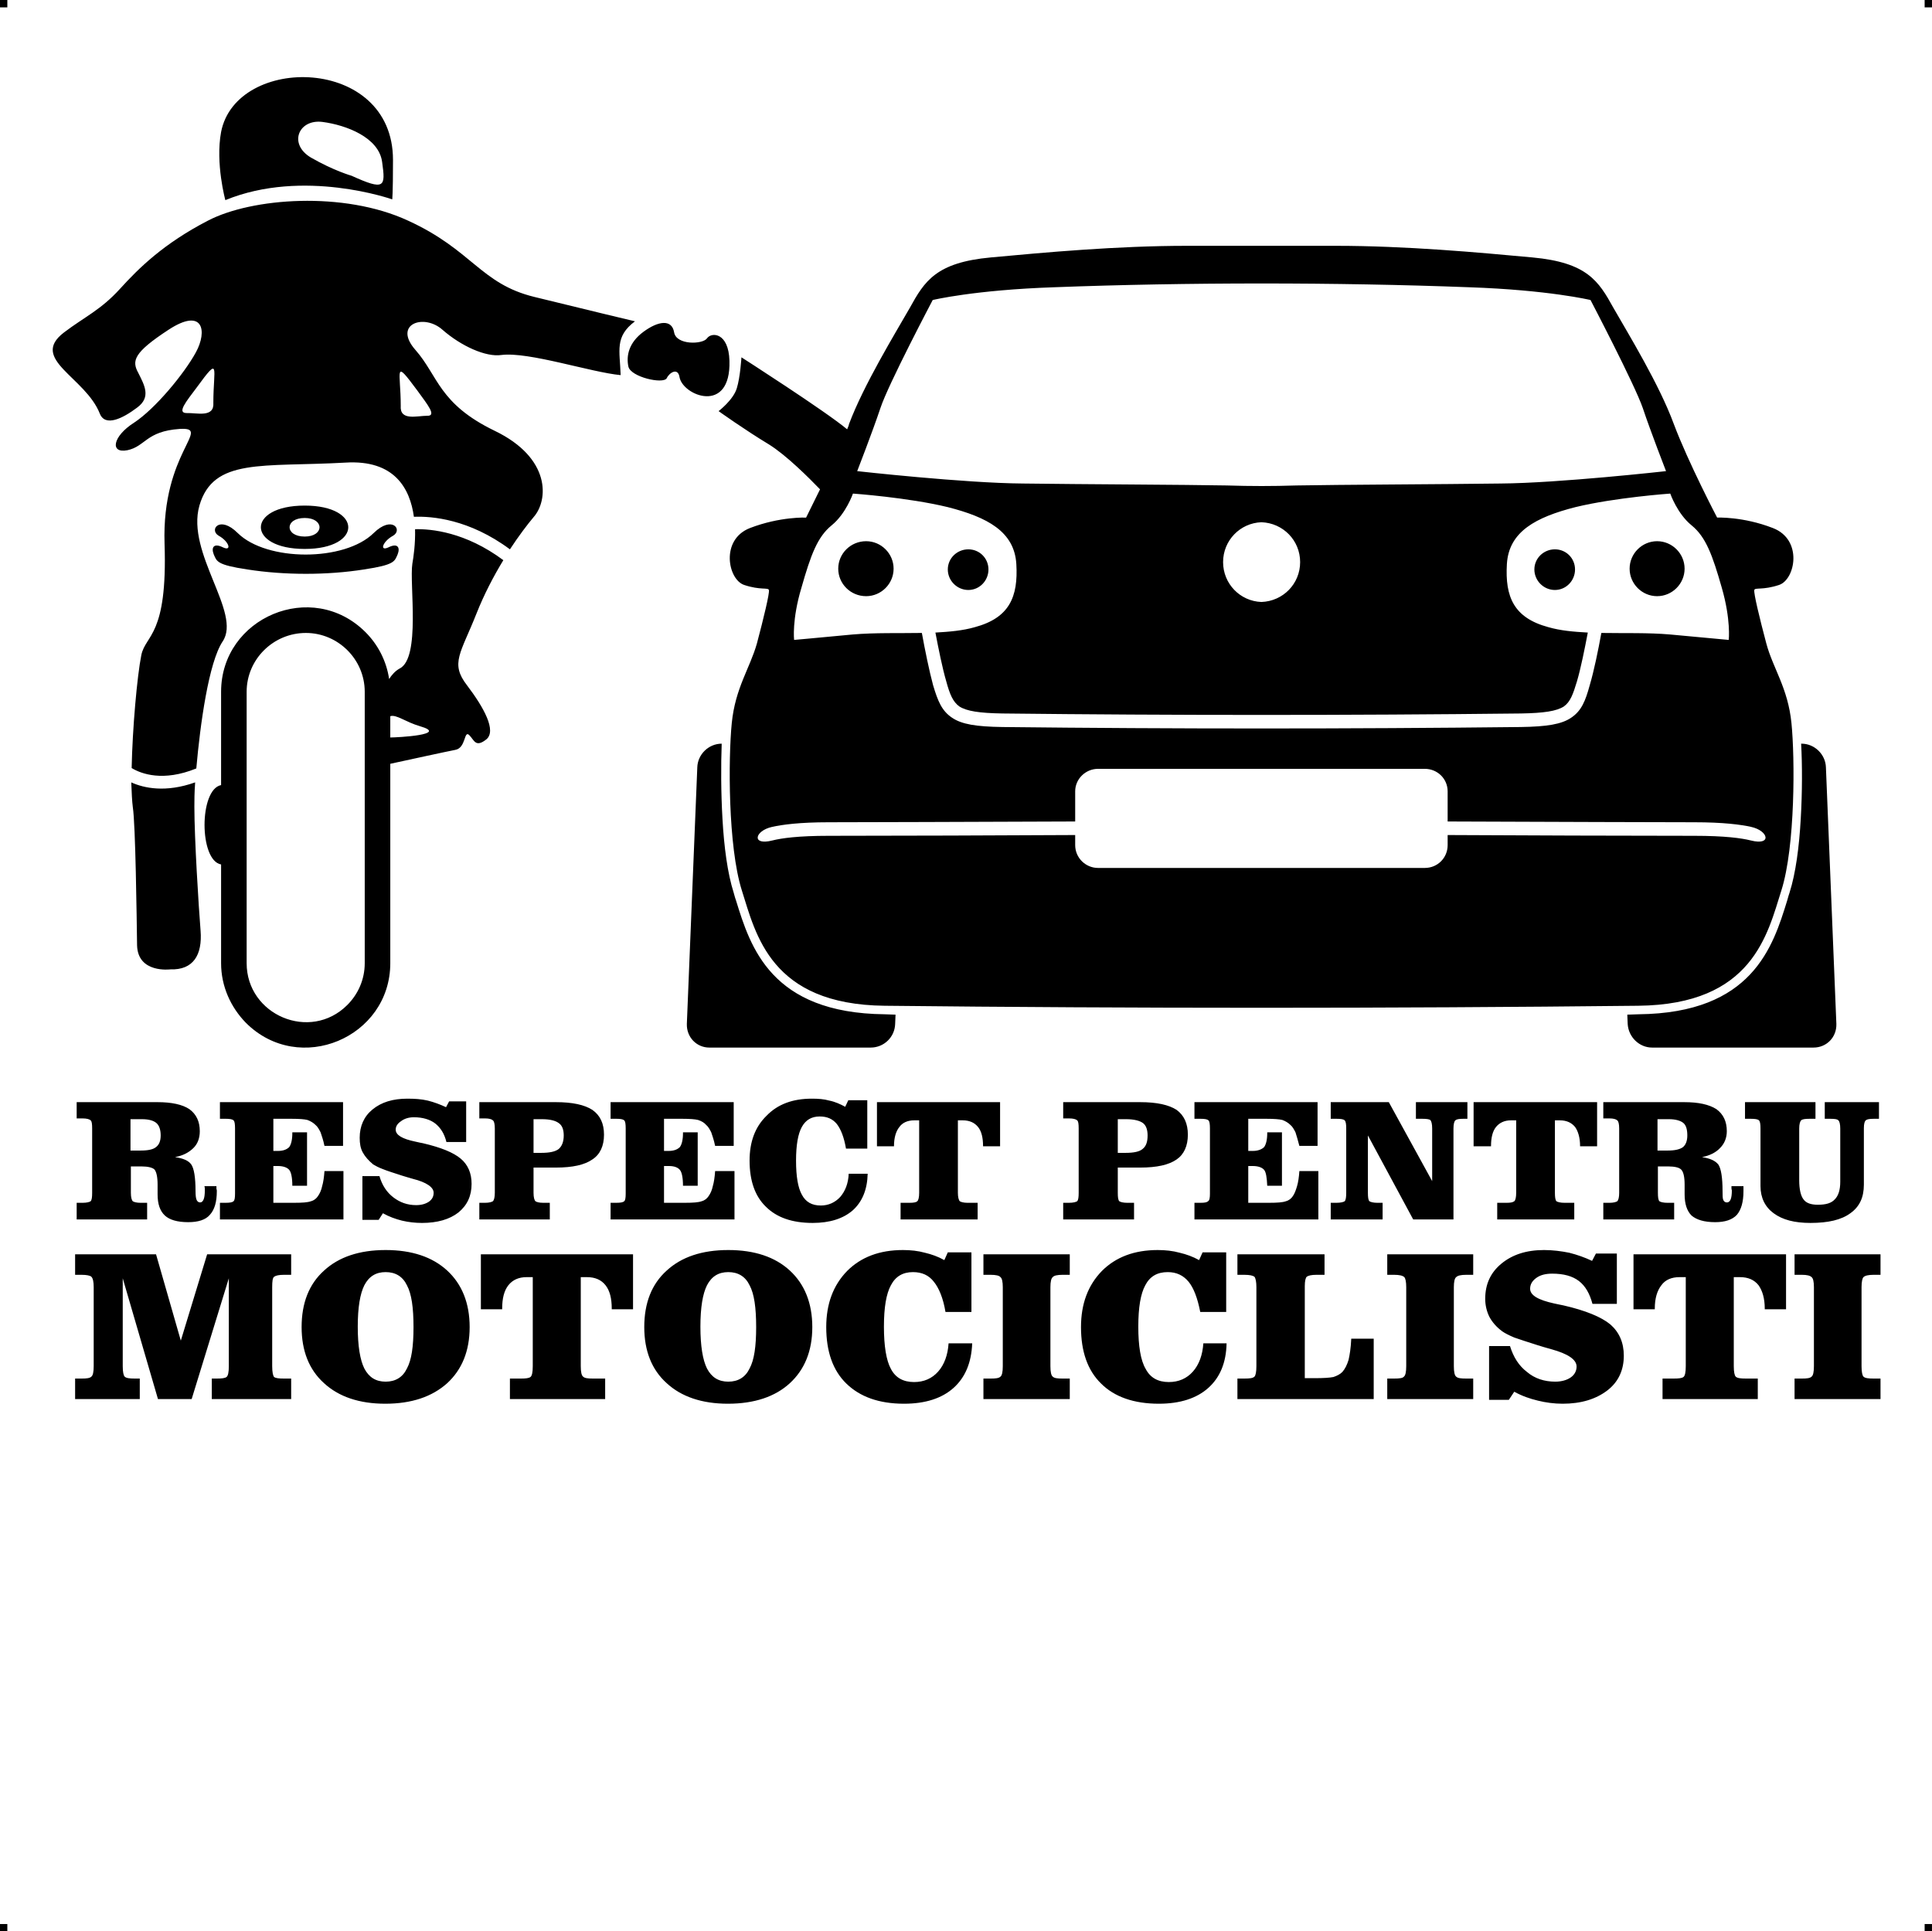 <?xml version="1.0" encoding="UTF-8"?> <!-- Creator: CorelDRAW X7 --> <?xml-stylesheet href="respect-golf-5-ro.css" type="text/css"?> <svg xmlns="http://www.w3.org/2000/svg" xmlns:xlink="http://www.w3.org/1999/xlink" xml:space="preserve" width="4.994in" height="4.993in" version="1.1" style="shape-rendering:geometricPrecision; text-rendering:geometricPrecision; image-rendering:optimizeQuality; fill-rule:evenodd; clip-rule:evenodd" viewBox="0 0 4990 4989"> <g id="Layer_x0020_1">  <g id="_783499664"> <rect class="fil0" width="18.958" height="19.065"></rect> <rect class="fil0" x="4971" width="18.958" height="19.065"></rect> <rect class="fil0" y="4970" width="18.958" height="19.065"></rect> <rect class="fil0" x="4971" y="4970" width="18.958" height="19.065"></rect> </g> <path class="fil1" d="M787 1338c51,0 51,48 0,48 -52,0 -52,-48 0,-48zm1714 81c29,0 52,23 52,52 0,29 -23,53 -52,53 -29,0 -53,-24 -53,-53 0,-29 24,-52 53,-52zm1766 1287l417 0c34,0 60,-27 59,-61l-27 -663c-1,-33 -29,-61 -63,-61l-1 0c3,55 3,125 -1,194 -4,72 -13,141 -29,191 -1,3 -4,12 -6,20 -37,120 -90,291 -384,294l-29 1 1 24c2,34 30,61 63,61zm-2018 0l-417 0c-33,0 -59,-27 -58,-61l27 -663c1,-33 29,-61 63,-61l0 0c-2,55 -2,125 2,194 4,72 13,141 29,191 1,3 3,12 6,20 37,120 90,291 384,294l28 1 -1 24c-1,34 -29,61 -63,61zm-12 -1308c39,0 71,32 71,71 0,39 -32,71 -71,71 -40,0 -72,-32 -72,-71 0,-39 32,-71 72,-71zm1779 21c-29,0 -53,23 -53,52 0,29 24,53 53,53 29,0 52,-24 52,-53 0,-29 -23,-52 -52,-52zm264 -21c-39,0 -71,32 -71,71 0,39 32,71 71,71 39,0 71,-32 71,-71 0,-39 -32,-71 -71,-71zm-1444 588c-32,0 -59,26 -59,58l0 78c-218,1 -605,2 -637,2 -74,0 -119,6 -146,12 -45,10 -54,49 1,35 24,-6 67,-12 145,-12 164,0 459,-1 637,-2l0 26c0,33 27,59 59,59 282,0 563,0 844,0 33,0 59,-26 59,-59l0 -26c178,1 474,2 637,2 79,0 122,6 146,12 55,14 46,-25 1,-35 -27,-6 -72,-12 -147,-12 -31,0 -418,-1 -637,-2l0 -78c0,-32 -26,-58 -59,-58 -281,0 -562,0 -844,0zm-247 -143c-60,-1 -92,-6 -111,-18 -17,-12 -25,-32 -34,-65 -10,-34 -20,-84 -28,-126 36,-2 71,-5 102,-14 89,-24 112,-78 107,-163 -5,-84 -75,-121 -177,-147 -103,-25 -245,-35 -245,-35 0,0 -18,52 -55,82 -37,30 -54,77 -78,161 -25,83 -19,135 -19,135 0,0 46,-4 151,-14 58,-5 120,-3 179,-4 8,44 19,98 29,135 12,40 22,66 49,84 25,17 62,23 130,24 446,5 893,5 1339,0 67,-1 105,-7 130,-24 27,-18 37,-44 48,-84 11,-37 22,-91 30,-135 59,1 121,-1 178,4 106,10 151,14 151,14 0,0 6,-52 -18,-135 -24,-84 -41,-131 -78,-161 -37,-30 -55,-82 -55,-82 0,0 -142,10 -245,35 -102,26 -172,63 -177,147 -5,85 18,139 107,163 31,9 65,12 102,14 -8,42 -18,92 -28,126 -10,33 -17,53 -34,65 -19,12 -51,17 -111,18 -444,5 -895,5 -1339,0zm669 -494c-55,2 -99,47 -99,103 0,56 44,101 99,103 56,-2 100,-47 100,-103 0,-56 -44,-101 -100,-103zm-535 -607c-207,7 -314,33 -314,33 0,0 -115,218 -135,279 -20,60 -60,163 -60,163 0,0 277,31 428,32 150,2 420,3 526,5 64,2 117,2 181,0 106,-2 375,-3 526,-5 151,-1 428,-32 428,-32 0,0 -40,-103 -60,-163 -21,-61 -135,-279 -135,-279 0,0 -108,-26 -314,-33 -343,-13 -728,-13 -1071,0zm-438 1856c-295,-3 -333,-185 -369,-298 -36,-114 -35,-342 -26,-432 9,-91 47,-142 65,-206 17,-64 33,-130 31,-138 -3,-7 -22,1 -64,-13 -42,-14 -62,-117 15,-147 78,-30 145,-27 145,-27 0,0 15,-30 36,-73 -29,-30 -87,-88 -132,-116 -63,-38 -130,-86 -130,-86 0,0 38,-29 47,-59 9,-29 12,-80 12,-80 0,0 217,139 273,186 2,-5 4,-9 5,-14 38,-101 118,-232 157,-300 38,-69 68,-117 209,-130 140,-13 326,-30 507,-30 128,0 256,0 384,0 181,0 368,17 508,30 141,13 171,61 209,130 39,68 119,199 156,300 38,101 112,242 112,242 0,0 67,-3 144,27 78,30 58,133 16,147 -42,14 -62,6 -64,13 -2,8 14,74 31,138 17,64 56,115 65,206 9,90 10,318 -26,432 -36,113 -74,295 -370,298 -646,7 -1299,7 -1946,0zm-2047 483l0 -166c0,-12 -1,-19 -4,-21 -3,-3 -10,-5 -21,-5l-15 0 0 -42 209 0c36,0 64,6 82,18 18,13 27,32 27,57 0,17 -5,32 -16,43 -12,12 -27,20 -48,24 21,3 35,9 42,19 7,10 11,33 11,69 0,11 1,19 3,23 2,4 5,6 9,6 4,0 7,-3 9,-8 2,-5 3,-13 3,-23 0,-1 0,-3 0,-5 0,-3 -1,-4 -1,-6l31 0c0,2 0,4 0,7 1,2 1,4 1,6 0,28 -6,48 -18,61 -11,13 -30,19 -56,19 -28,0 -48,-6 -60,-17 -13,-12 -19,-30 -19,-55l0 -25c0,-20 -3,-33 -8,-39 -5,-5 -17,-8 -33,-8l-28 0 0 68c0,12 2,19 5,22 3,2 10,4 20,4l17 0 0 43 -182 0 0 -43 15 0c11,0 18,-2 21,-4 3,-3 4,-10 4,-22zm514 159l0 53 -19 0c-13,0 -21,2 -25,5 -4,3 -5,12 -5,27l0 204c0,15 2,25 5,28 4,3 12,4 25,4l19 0 0 53 -205 0 0 -53 13 0c13,0 21,-1 25,-4 4,-3 6,-12 6,-28l0 -227 -96 312 -87 0 -91 -312 0 227c0,15 2,24 5,27 4,4 13,5 26,5l13 0 0 53 -167 0 0 -53 17 0c13,0 21,-1 25,-5 4,-3 6,-12 6,-27l0 -204c0,-14 -2,-23 -6,-27 -3,-3 -12,-5 -25,-5l-17 0 0 -53 209 0 64 223 68 -223 217 0zm244 46c-25,0 -43,11 -55,34 -11,22 -17,57 -17,107 0,50 6,86 17,108 12,23 30,34 55,34 25,0 44,-11 55,-34 12,-22 17,-57 17,-107 0,-50 -5,-86 -17,-108 -11,-23 -30,-34 -55,-34zm-217 142c0,-62 19,-111 58,-146 38,-35 91,-53 159,-53 68,0 121,18 159,53 38,35 58,84 58,146 0,62 -20,110 -58,145 -39,35 -92,53 -160,53 -67,0 -120,-18 -158,-53 -39,-35 -58,-84 -58,-145zm581 -129c-20,0 -36,7 -47,21 -11,14 -16,34 -16,60l0 2 -55 0 0 -142 393 0 0 142 -55 0 0 -2c0,-26 -5,-46 -16,-60 -11,-14 -27,-21 -48,-21l-16 0 0 230c0,15 2,24 6,27 4,4 12,5 25,5l32 0 0 53 -246 0 0 -53 29 0c12,0 20,-1 24,-4 4,-3 6,-12 6,-28l0 -230 -16 0zm521 -13c-25,0 -43,11 -55,34 -11,22 -17,57 -17,107 0,50 6,86 17,108 12,23 30,34 55,34 25,0 44,-11 55,-34 12,-22 17,-57 17,-107 0,-50 -5,-86 -17,-108 -11,-23 -30,-34 -55,-34zm-217 142c0,-62 19,-111 58,-146 38,-35 91,-53 159,-53 68,0 121,18 159,53 38,35 58,84 58,146 0,62 -20,110 -58,145 -38,35 -92,53 -160,53 -67,0 -120,-18 -158,-53 -39,-35 -58,-84 -58,-145zm847 42c-2,50 -18,88 -48,115 -30,27 -73,41 -128,41 -65,0 -114,-18 -149,-52 -35,-34 -52,-83 -52,-146 0,-60 18,-108 54,-145 36,-36 84,-54 144,-54 20,0 39,2 57,7 17,4 34,10 50,19l9 -20 61 0 0 154 -67 0c-6,-36 -17,-62 -30,-78 -13,-17 -31,-25 -54,-25 -26,0 -45,11 -57,34 -12,22 -18,57 -18,107 0,50 6,87 18,109 12,23 32,34 60,34 25,0 46,-9 62,-27 16,-18 25,-43 27,-73l61 0zm252 -230l0 53 -19 0c-13,0 -22,2 -25,6 -4,3 -6,12 -6,26l0 204c0,15 2,24 6,27 4,4 12,5 25,5l19 0 0 53 -223 0 0 -53 19 0c13,0 21,-1 25,-5 4,-3 6,-12 6,-27l0 -204c0,-14 -2,-23 -6,-26 -3,-4 -12,-6 -25,-6l-19 0 0 -53 223 0zm405 230c-1,50 -17,88 -47,115 -30,27 -73,41 -128,41 -65,0 -115,-18 -149,-52 -35,-34 -52,-83 -52,-146 0,-60 18,-108 54,-145 36,-36 84,-54 144,-54 20,0 39,2 57,7 17,4 34,10 50,19l9 -20 61 0 0 154 -67 0c-7,-36 -17,-62 -30,-78 -14,-17 -32,-25 -54,-25 -27,0 -46,11 -58,34 -12,22 -18,57 -18,107 0,50 6,87 19,109 12,23 32,34 60,34 25,0 46,-9 62,-27 16,-18 25,-43 27,-73l60 0zm253 -230l0 53 -21 0c-13,0 -21,2 -25,5 -3,3 -5,11 -5,24l0 3 0 235 25 0c23,0 39,-1 49,-3 9,-3 17,-7 23,-13 7,-8 12,-18 16,-31 3,-13 6,-31 7,-55l58 0 0 156 -352 0 0 -53 18 0c14,0 22,-1 26,-5 3,-3 5,-12 5,-27l0 -204c0,-14 -2,-23 -5,-27 -4,-3 -12,-5 -26,-5l-18 0 0 -53 225 0zm384 0l0 53 -18 0c-14,0 -22,2 -26,6 -4,3 -6,12 -6,26l0 204c0,15 2,24 6,27 4,4 12,5 26,5l18 0 0 53 -222 0 0 -53 18 0c13,0 22,-1 25,-5 4,-3 6,-12 6,-27l0 -204c0,-14 -2,-23 -5,-26 -4,-4 -13,-6 -26,-6l-18 0 0 -53 222 0zm41 237l54 0c9,29 23,51 44,67 20,17 45,25 73,25 16,0 30,-4 40,-11 10,-7 15,-17 15,-28 0,-18 -22,-33 -66,-45 -14,-4 -25,-7 -34,-10 -26,-8 -46,-15 -61,-20 -14,-6 -24,-11 -31,-16 -15,-11 -26,-24 -33,-37 -7,-14 -11,-30 -11,-47 0,-38 14,-68 42,-91 28,-23 64,-35 110,-35 23,0 45,3 65,7 20,5 40,12 59,21l10 -19 54 0 0 130 -63 0c-7,-26 -18,-46 -35,-59 -17,-13 -40,-19 -69,-19 -16,0 -30,3 -41,11 -11,8 -16,17 -16,28 0,17 21,29 62,38 10,2 18,4 24,5 57,13 98,30 121,49 23,20 35,47 35,81 0,37 -14,68 -43,90 -29,22 -67,34 -115,34 -22,0 -44,-3 -64,-8 -21,-5 -41,-12 -61,-23l-14 21 -51 0 0 -139zm492 -178c-21,0 -37,7 -47,21 -11,14 -17,34 -17,60l0 2 -55 0 0 -142 394 0 0 142 -55 0 0 -2c0,-26 -6,-46 -16,-60 -11,-14 -27,-21 -48,-21l-16 0 0 230c0,15 2,24 5,27 4,4 13,5 26,5l31 0 0 53 -246 0 0 -53 29 0c13,0 21,-1 25,-4 4,-3 6,-12 6,-28l0 -230 -16 0zm519 -59l0 53 -18 0c-13,0 -22,2 -26,6 -3,3 -5,12 -5,26l0 204c0,15 2,24 5,27 4,4 13,5 26,5l18 0 0 53 -222 0 0 -53 19 0c13,0 21,-1 25,-5 4,-3 6,-12 6,-27l0 -204c0,-14 -2,-23 -6,-26 -4,-4 -12,-6 -25,-6l-19 0 0 -53 222 0zm-4520 -268l27 0c19,0 32,-3 39,-9 8,-6 12,-16 12,-30 0,-15 -4,-26 -11,-32 -7,-6 -19,-10 -37,-10l-30 0 0 81zm549 -125l0 113 -48 0c-3,-15 -7,-26 -10,-35 -4,-8 -8,-15 -13,-19 -6,-6 -13,-10 -21,-13 -8,-2 -21,-3 -40,-3l-9 0 -39 0 0 83 12 0c14,0 23,-4 29,-10 5,-7 8,-19 8,-36l0 -2 38 0 0 138 -38 0c0,-21 -3,-35 -8,-41 -5,-6 -15,-10 -29,-10l-12 0 0 95 54 0c21,0 35,-1 43,-4 8,-2 14,-7 18,-13 5,-7 9,-16 11,-26 3,-10 5,-24 6,-39l49 0 0 125 -319 0 0 -43 15 0c10,0 17,-1 20,-4 3,-2 4,-9 4,-20l0 -2 0 -166c0,-11 -1,-19 -4,-21 -3,-3 -10,-4 -20,-4l-15 0 0 -43 318 0zm50 191l44 0c7,24 19,42 36,55 17,13 36,20 59,20 13,0 24,-3 33,-9 8,-6 12,-13 12,-23 0,-14 -18,-27 -54,-36 -11,-3 -20,-6 -27,-8 -21,-7 -38,-12 -50,-17 -11,-4 -20,-9 -25,-12 -12,-10 -21,-20 -27,-31 -6,-11 -8,-23 -8,-38 0,-30 11,-55 33,-73 23,-19 53,-28 90,-28 19,0 36,1 53,5 16,4 32,10 47,17l8 -15 44 0 0 105 -51 0c-5,-21 -15,-37 -29,-48 -13,-10 -32,-16 -55,-16 -14,0 -25,4 -33,10 -9,6 -14,13 -14,22 0,14 17,24 51,31 8,2 14,3 19,4 47,11 79,24 98,40 19,16 28,38 28,65 0,31 -11,55 -34,74 -23,18 -55,27 -94,27 -18,0 -35,-2 -52,-6 -16,-4 -33,-10 -49,-19l-11 17 -42 0 0 -113zm442 -60l20 0c21,0 36,-3 45,-10 8,-7 13,-18 13,-35 0,-15 -4,-26 -13,-32 -8,-6 -22,-10 -43,-10l-22 0 0 87zm58 -131c43,0 74,7 94,20 20,14 30,35 30,64 0,29 -10,51 -30,64 -20,14 -51,21 -94,21l-58 0 0 65c0,12 2,19 5,22 3,2 9,4 20,4l17 0 0 43 -182 0 0 -43 15 0c10,0 17,-2 20,-4 3,-3 5,-10 5,-22l0 -166c0,-12 -2,-19 -5,-21 -3,-3 -10,-5 -20,-5l-15 0 0 -42 198 0zm459 0l0 113 -48 0c-3,-15 -7,-26 -10,-35 -4,-8 -8,-15 -13,-19 -5,-6 -12,-10 -21,-13 -8,-2 -21,-3 -40,-3l-9 0 -39 0 0 83 12 0c14,0 23,-4 29,-10 5,-7 8,-19 8,-36l0 -2 38 0 0 138 -38 0c0,-21 -3,-35 -8,-41 -5,-6 -14,-10 -28,-10l-13 0 0 95 54 0c21,0 35,-1 43,-4 8,-2 14,-7 18,-13 5,-7 9,-16 11,-26 3,-10 5,-24 6,-39l50 0 0 125 -320 0 0 -43 15 0c10,0 17,-1 20,-4 3,-2 4,-9 4,-20l0 -2 0 -166c0,-11 -1,-19 -4,-21 -3,-3 -10,-4 -20,-4l-15 0 0 -43 318 0zm346 185c-1,41 -14,72 -38,94 -25,22 -60,33 -104,33 -53,0 -93,-14 -121,-42 -28,-27 -42,-67 -42,-119 0,-48 14,-87 44,-116 29,-30 68,-44 117,-44 16,0 31,1 45,5 15,3 28,9 41,16l8 -17 49 0 0 125 -55 0c-5,-29 -13,-50 -24,-64 -11,-13 -25,-19 -44,-19 -21,0 -36,9 -46,27 -10,18 -15,47 -15,87 0,41 5,70 15,88 10,19 26,28 49,28 20,0 37,-8 50,-22 13,-15 21,-35 22,-60l49 0zm120 -138c-17,0 -30,6 -38,17 -9,11 -14,28 -14,49l0 1 -44 0 0 -114 318 0 0 114 -44 0 0 -1c0,-21 -4,-38 -13,-49 -9,-11 -22,-17 -39,-17l-13 0 0 187c0,11 2,19 5,22 3,2 10,4 20,4l26 0 0 43 -199 0 0 -43 23 0c10,0 17,-1 20,-4 3,-2 5,-10 5,-22l0 -187 -13 0zm526 84l20 0c21,0 36,-3 44,-10 9,-7 13,-18 13,-35 0,-15 -4,-26 -12,-32 -8,-6 -23,-10 -43,-10l-22 0 0 87zm58 -131c43,0 74,7 94,20 19,14 29,35 29,64 0,29 -10,51 -29,64 -20,14 -51,21 -94,21l-58 0 0 65c0,12 1,19 4,22 3,2 10,4 20,4l18 0 0 43 -183 0 0 -43 15 0c11,0 18,-2 21,-4 3,-3 4,-10 4,-22l0 -166c0,-12 -1,-19 -4,-21 -3,-3 -10,-5 -21,-5l-15 0 0 -42 199 0zm458 0l0 113 -47 0c-4,-15 -7,-26 -10,-35 -4,-8 -8,-15 -13,-19 -6,-6 -13,-10 -21,-13 -8,-2 -22,-3 -40,-3l-9 0 -39 0 0 83 12 0c13,0 23,-4 29,-10 5,-7 8,-19 8,-36l0 -2 38 0 0 138 -38 0c-1,-21 -3,-35 -8,-41 -5,-6 -15,-10 -29,-10l-12 0 0 95 54 0c21,0 35,-1 43,-4 8,-2 14,-7 18,-13 5,-7 8,-16 11,-26 3,-10 5,-24 6,-39l49 0 0 125 -320 0 0 -43 16 0c10,0 16,-1 19,-4 4,-2 5,-9 5,-20l0 -2 0 -166c0,-11 -1,-19 -4,-21 -3,-3 -10,-4 -21,-4l-15 0 0 -43 318 0zm184 0l112 204 0 -136c0,-12 -2,-19 -5,-22 -3,-2 -10,-3 -20,-3l-17 0 0 -43 133 0 0 43 -11 0c-10,0 -17,1 -20,4 -3,2 -5,10 -5,21l0 235 -104 0 -117 -217 0 148c0,12 1,19 4,22 3,2 10,4 20,4l14 0 0 43 -134 0 0 -43 15 0c11,0 18,-2 21,-4 3,-3 4,-11 4,-22l0 -166c0,-11 -1,-18 -4,-21 -3,-3 -10,-4 -21,-4l-15 0 0 -43 150 0zm315 47c-16,0 -29,6 -38,17 -9,11 -13,28 -13,49l0 1 -45 0 0 -114 319 0 0 114 -44 0 0 -1c0,-21 -5,-38 -13,-49 -9,-11 -22,-17 -39,-17l-13 0 0 187c0,11 1,19 4,22 3,2 10,4 21,4l25 0 0 43 -199 0 0 -43 24 0c10,0 16,-1 20,-4 3,-2 5,-10 5,-22l0 -187 -14 0zm280 187l0 -166c0,-12 -2,-19 -5,-21 -3,-3 -10,-5 -20,-5l-16 0 0 -42 209 0c37,0 64,6 83,18 18,13 27,32 27,57 0,17 -6,32 -17,43 -11,12 -27,20 -47,24 20,3 34,9 42,19 7,10 11,33 11,69 0,11 0,19 2,23 2,4 5,6 9,6 5,0 8,-3 10,-8 2,-5 3,-13 3,-23 0,-1 -1,-3 -1,-5 0,-3 0,-4 0,-6l31 0c0,2 0,4 0,7 0,2 0,4 0,6 0,28 -6,48 -17,61 -12,13 -31,19 -56,19 -28,0 -48,-6 -61,-17 -12,-12 -18,-30 -18,-55l0 -25c0,-20 -3,-33 -9,-39 -5,-5 -16,-8 -33,-8l-27 0 0 68c0,12 1,19 4,22 3,2 10,4 21,4l17 0 0 43 -183 0 0 -43 16 0c10,0 17,-2 20,-4 3,-3 5,-10 5,-22zm99 -109l27 0c18,0 31,-3 39,-9 7,-6 11,-16 11,-30 0,-15 -3,-26 -10,-32 -7,-6 -20,-10 -37,-10l-30 0 0 81zm366 77c0,23 4,40 11,49 7,10 20,14 37,14 21,0 35,-4 44,-14 9,-9 14,-24 14,-45l0 -138c0,-11 -2,-19 -5,-21 -2,-3 -9,-4 -20,-4l-15 0 0 -43 140 0 0 43 -14 0c-10,0 -17,1 -20,4 -3,2 -5,9 -5,20l0 146c0,33 -11,57 -35,74 -23,17 -57,25 -103,25 -41,0 -72,-8 -95,-25 -22,-16 -34,-40 -34,-70l0 -149c0,-11 -1,-18 -4,-21 -3,-3 -10,-4 -21,-4l-15 0 0 -43 182 0 0 43 -16 0c-11,0 -18,1 -21,4 -3,3 -5,10 -5,21l0 134zm-4008 -1578c-80,-12 -79,-21 -87,-39 -7,-18 0,-30 24,-18 24,11 15,-16 -11,-30 -26,-15 2,-54 49,-7 75,74 276,74 351,0 48,-47 76,-8 50,7 -26,14 -36,41 -12,30 24,-12 31,0 24,18 -8,18 -7,27 -87,39 -95,15 -205,15 -301,0zm396 -423c0,-90 -20,-124 43,-39 26,36 51,66 25,65 -26,0 -71,14 -68,-26zm-484 -8c0,-89 19,-124 -43,-39 -27,36 -52,66 -26,66 26,-1 72,13 69,-27zm239 595c-84,0 -153,68 -153,152l0 701c0,134 164,204 260,108 28,-28 45,-66 45,-108l0 -701c0,-84 -69,-152 -152,-152zm218 215l0 55c18,0 153,-7 77,-29 -38,-11 -61,-31 -77,-26zm-504 171c-2,26 -2,48 -2,63 0,82 11,257 16,320 5,63 -19,102 -78,100 0,0 -84,11 -86,-62 -1,-72 -4,-313 -11,-357 -2,-15 -3,-38 -4,-64 33,15 89,27 165,0zm565 -686c-10,-73 -50,-148 -177,-140 -215,12 -341,-13 -377,111 -35,123 110,277 60,351 -36,54 -58,214 -68,328 -86,35 -142,14 -167,-1 2,-101 14,-237 25,-292 11,-53 68,-49 60,-287 -8,-238 125,-302 39,-297 -87,6 -88,45 -135,55 -46,9 -38,-36 17,-71 55,-36 130,-127 160,-182 30,-55 19,-117 -71,-58 -90,59 -95,80 -78,111 16,32 34,63 -3,90 -37,28 -82,50 -96,16 -37,-95 -183,-141 -93,-210 54,-41 95,-58 145,-113 49,-54 113,-117 227,-176 113,-59 351,-77 517,0 166,76 187,163 326,197 138,34 260,63 260,63 -53,40 -39,75 -37,139 -76,-7 -238,-61 -308,-52 -40,6 -104,-23 -152,-65 -48,-43 -129,-15 -70,52 59,67 60,139 205,209 145,70 139,179 100,223 -16,19 -38,48 -61,83 -105,-78 -202,-86 -248,-84zm-498 898c-57,-10 -57,-194 0,-205l0 -241c0,-192 235,-292 373,-154 32,32 54,74 61,121 7,-11 16,-21 27,-27 55,-27 25,-219 33,-271 3,-17 8,-51 7,-89 41,-1 130,7 228,80 -25,41 -50,89 -69,137 -41,104 -69,129 -25,186 44,58 77,118 50,140 -28,22 -31,2 -44,-11 -14,-14 -8,33 -36,38 -21,4 -122,26 -168,36l0 515c0,192 -235,292 -373,154 -39,-40 -64,-94 -64,-154l0 -255zm337 -1779c0,0 -46,-13 -105,-47 -59,-35 -32,-100 30,-92 61,8 146,40 154,104 9,64 7,74 -79,35zm-326 63c0,0 -26,-95 -11,-176 39,-201 444,-198 444,72 0,92 -2,102 -2,102 0,0 -229,-81 -431,2zm1041 430c-6,-28 1,-62 39,-90 38,-28 73,-33 79,1 5,34 74,32 85,16 12,-17 56,-15 58,58 4,140 -121,90 -129,42 -4,-25 -26,-12 -33,3 -9,16 -93,-3 -99,-30zm-836 359c150,0 150,112 0,112 -151,0 -151,-112 0,-112z"></path> </g> </svg> 